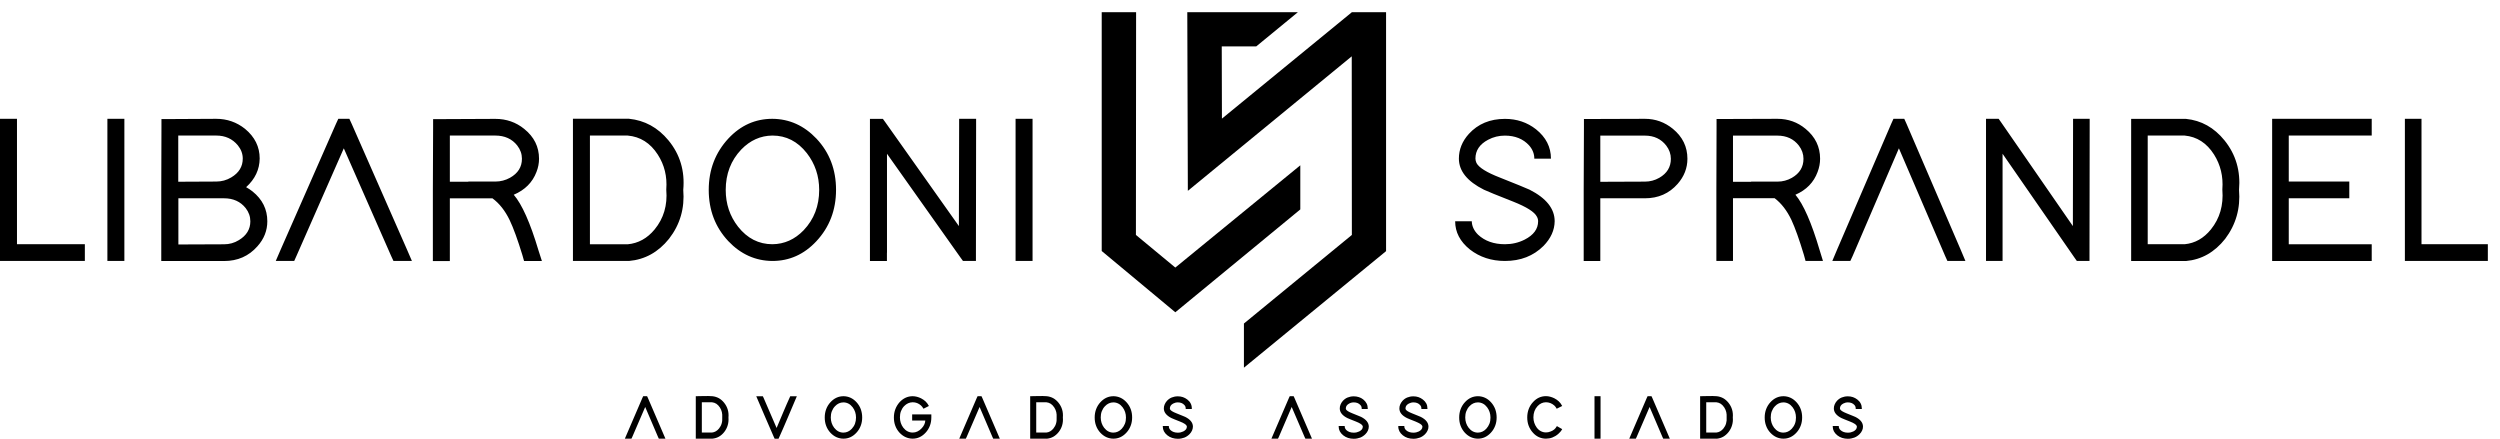 <svg xmlns="http://www.w3.org/2000/svg" xmlns:xlink="http://www.w3.org/1999/xlink" id="Camada_1" x="0px" y="0px" viewBox="0 0 409.25 71.81" style="enable-background:new 0 0 409.25 71.81;" xml:space="preserve"><path d="M304.59,66.04c0.13,0.25,0.19,0.52,0.19,0.81v0.1h-1v-0.1c0-0.1-0.02-0.2-0.05-0.29c-0.03-0.09-0.09-0.18-0.16-0.26  c-0.26-0.29-0.62-0.43-1.08-0.43c-0.13,0-0.26,0.02-0.39,0.05c-0.12,0.03-0.25,0.08-0.36,0.14c-0.18,0.1-0.32,0.21-0.41,0.35  c-0.09,0.13-0.13,0.28-0.13,0.45c0,0.02,0,0.05,0.01,0.08l0.03,0.08c0.05,0.09,0.16,0.19,0.33,0.3c0.18,0.11,0.43,0.23,0.73,0.35  l0.94,0.38c0.23,0.1,0.39,0.16,0.48,0.2l0,0c0.83,0.42,1.25,0.95,1.25,1.59c0,0.23-0.05,0.45-0.15,0.65  c-0.09,0.21-0.23,0.4-0.42,0.59c-0.25,0.25-0.54,0.44-0.86,0.56c-0.32,0.12-0.67,0.19-1.05,0.19c-0.33,0-0.64-0.05-0.93-0.14  c-0.29-0.09-0.55-0.24-0.8-0.43c-0.49-0.4-0.74-0.87-0.74-1.42v-0.1h0.99l0,0.1c0,0.1,0.03,0.2,0.07,0.29  c0.04,0.09,0.11,0.18,0.2,0.27c0.15,0.14,0.33,0.25,0.53,0.32c0.2,0.07,0.43,0.11,0.69,0.11c0.16,0,0.31-0.02,0.46-0.05  c0.15-0.04,0.29-0.09,0.43-0.15c0.2-0.1,0.35-0.22,0.44-0.35c0.09-0.13,0.14-0.27,0.14-0.43c0-0.03,0-0.06-0.01-0.08  c-0.01-0.03-0.02-0.06-0.04-0.09l0,0c-0.05-0.1-0.16-0.2-0.33-0.31c-0.18-0.12-0.43-0.24-0.74-0.36l-0.93-0.37  c-0.23-0.09-0.39-0.16-0.47-0.2c-0.41-0.2-0.72-0.44-0.93-0.7c-0.21-0.26-0.32-0.56-0.32-0.87c0-0.23,0.04-0.45,0.13-0.65  c0.08-0.21,0.21-0.4,0.37-0.59c0.23-0.25,0.49-0.44,0.79-0.56c0.3-0.12,0.63-0.19,1-0.19c0.29,0,0.57,0.04,0.83,0.13  c0.26,0.09,0.5,0.22,0.72,0.39C304.28,65.58,304.47,65.8,304.59,66.04 M290.04,67.33c-0.12,0.31-0.17,0.64-0.17,1.01  c0,0.32,0.05,0.62,0.14,0.9c0.09,0.28,0.23,0.54,0.41,0.78c0.2,0.26,0.43,0.46,0.69,0.6c0.25,0.13,0.53,0.2,0.83,0.2  c0.26,0,0.51-0.06,0.73-0.16c0.23-0.1,0.44-0.26,0.64-0.47c0.23-0.25,0.41-0.53,0.52-0.83c0.12-0.31,0.17-0.65,0.17-1.01  c0-0.32-0.05-0.62-0.14-0.9c-0.09-0.28-0.23-0.54-0.41-0.78c-0.2-0.26-0.43-0.47-0.69-0.6c-0.25-0.13-0.53-0.2-0.83-0.2  c-0.26,0-0.51,0.06-0.73,0.16c-0.23,0.1-0.44,0.26-0.64,0.47C290.33,66.74,290.16,67.02,290.04,67.33z M289.11,69.7  c-0.16-0.42-0.23-0.87-0.23-1.36c0-0.49,0.08-0.95,0.24-1.37c0.16-0.42,0.39-0.8,0.71-1.14c0.59-0.64,1.3-0.97,2.12-0.97  c0.41,0,0.79,0.09,1.15,0.25c0.35,0.16,0.68,0.4,0.98,0.73c0.31,0.34,0.55,0.72,0.7,1.14c0.16,0.42,0.23,0.87,0.23,1.36  c0,0.49-0.08,0.95-0.24,1.36c-0.16,0.42-0.39,0.8-0.71,1.14c-0.59,0.64-1.3,0.97-2.12,0.97c-0.41,0-0.79-0.09-1.15-0.25  c-0.35-0.16-0.68-0.4-0.98-0.72C289.49,70.5,289.26,70.12,289.11,69.7z M279.31,65.86v4.95h1.65c0.46-0.05,0.85-0.27,1.17-0.67  c0.2-0.25,0.35-0.53,0.43-0.83c0.09-0.3,0.12-0.63,0.09-0.98V68.3c0.02-0.3,0-0.57-0.06-0.84c-0.06-0.26-0.17-0.51-0.32-0.75  c-0.17-0.26-0.36-0.46-0.58-0.61c-0.22-0.14-0.46-0.22-0.73-0.25H279.31z M281.02,71.81h-0.02 M281.01,71.81h-0.02 M280.98,71.81  h-2.67v-6.95c0.86,0,1.9-0.07,2.72,0c0.38,0.04,0.73,0.15,1.05,0.32c0.32,0.18,0.6,0.42,0.86,0.74c0.28,0.35,0.48,0.72,0.6,1.13  c0.12,0.4,0.16,0.83,0.12,1.29c0.04,0.45,0,0.87-0.12,1.26c-0.11,0.4-0.3,0.77-0.57,1.12c-0.26,0.33-0.55,0.58-0.87,0.77  c-0.32,0.18-0.68,0.29-1.06,0.33L280.98,71.81z M270.04,66.62l-2.11,4.89l-0.14,0.3h-1.08c0.95-2.22,1.91-4.44,2.86-6.65l0.14-0.3  h0.64l0.14,0.3c0.95,2.22,1.92,4.43,2.86,6.65h-1.08l-0.14-0.3L270.04,66.62z M261.02,71.31v-6.45h0.99v6.95h-0.99V71.31z   M254.42,70.31c0.16-0.14,0.29-0.29,0.39-0.47l0.05-0.09l0.87,0.5l-0.05,0.09c-0.07,0.12-0.16,0.25-0.26,0.36  c-0.1,0.12-0.21,0.23-0.34,0.34c-0.3,0.26-0.63,0.45-0.96,0.58c-0.34,0.13-0.69,0.19-1.06,0.19c-0.41,0-0.79-0.09-1.15-0.25  c-0.35-0.16-0.68-0.4-0.97-0.73c-0.31-0.34-0.54-0.72-0.7-1.14c-0.16-0.42-0.23-0.87-0.23-1.36c0-0.49,0.08-0.95,0.24-1.37  c0.16-0.42,0.39-0.8,0.71-1.14c0.58-0.64,1.29-0.97,2.11-0.97c0.23,0,0.46,0.03,0.68,0.09c0.23,0.06,0.45,0.14,0.68,0.25  c0.29,0.15,0.54,0.32,0.75,0.52c0.21,0.2,0.38,0.42,0.5,0.66l0.05,0.09l-0.9,0.45l-0.05-0.09c-0.04-0.07-0.08-0.15-0.14-0.22  c-0.06-0.07-0.12-0.15-0.2-0.22c-0.4-0.35-0.86-0.53-1.37-0.53c-0.26,0-0.51,0.06-0.73,0.16c-0.23,0.1-0.44,0.26-0.64,0.47  c-0.23,0.25-0.4,0.53-0.51,0.83c-0.11,0.31-0.17,0.64-0.17,1.01c0,0.32,0.05,0.62,0.14,0.89c0.09,0.28,0.23,0.54,0.4,0.78  c0.2,0.27,0.43,0.47,0.69,0.6c0.25,0.13,0.53,0.2,0.83,0.2c0.26,0,0.51-0.05,0.77-0.16C254.06,70.56,254.25,70.44,254.42,70.31z   M240.03,67.33c-0.12,0.31-0.17,0.64-0.17,1.01c0,0.32,0.05,0.62,0.14,0.9c0.09,0.28,0.23,0.54,0.41,0.78  c0.2,0.26,0.43,0.46,0.69,0.6c0.25,0.13,0.53,0.2,0.83,0.2c0.26,0,0.51-0.06,0.73-0.16c0.23-0.1,0.44-0.26,0.64-0.47  c0.23-0.25,0.4-0.53,0.52-0.83c0.12-0.31,0.17-0.65,0.17-1.01c0-0.32-0.05-0.62-0.14-0.9c-0.09-0.28-0.23-0.54-0.41-0.78  c-0.2-0.26-0.43-0.47-0.69-0.6c-0.25-0.13-0.53-0.2-0.83-0.2c-0.26,0-0.51,0.06-0.73,0.16c-0.23,0.1-0.44,0.26-0.64,0.47  C240.32,66.74,240.15,67.02,240.03,67.33z M239.1,69.7c-0.16-0.42-0.23-0.87-0.23-1.36c0-0.49,0.08-0.95,0.24-1.37  c0.16-0.42,0.39-0.8,0.71-1.14c0.59-0.64,1.3-0.97,2.12-0.97c0.41,0,0.79,0.09,1.15,0.25c0.35,0.16,0.68,0.4,0.98,0.73  c0.31,0.34,0.54,0.72,0.7,1.14c0.15,0.42,0.23,0.87,0.23,1.36c0,0.49-0.08,0.95-0.24,1.36c-0.16,0.42-0.39,0.8-0.71,1.14  c-0.59,0.64-1.3,0.97-2.12,0.97c-0.41,0-0.79-0.09-1.15-0.25c-0.35-0.16-0.68-0.4-0.98-0.72C239.49,70.5,239.26,70.12,239.1,69.7z   M233.48,66.04c0.13,0.25,0.19,0.52,0.19,0.81v0.1h-0.99v-0.1c0-0.1-0.02-0.2-0.05-0.29c-0.04-0.09-0.09-0.18-0.17-0.26  c-0.26-0.29-0.62-0.43-1.08-0.43c-0.13,0-0.26,0.02-0.39,0.05c-0.12,0.03-0.25,0.08-0.36,0.14c-0.19,0.1-0.32,0.21-0.42,0.35  c-0.09,0.13-0.13,0.28-0.13,0.45c0,0.03,0,0.05,0.01,0.08c0.01,0.03,0.02,0.06,0.03,0.09c0.05,0.09,0.16,0.19,0.32,0.29  c0.18,0.11,0.43,0.23,0.73,0.35l0.94,0.38c0.23,0.1,0.39,0.16,0.48,0.2l0,0c0.41,0.21,0.72,0.44,0.93,0.71  c0.21,0.27,0.32,0.56,0.32,0.88c0,0.23-0.05,0.45-0.15,0.65c-0.09,0.21-0.23,0.4-0.41,0.59c-0.25,0.25-0.54,0.44-0.86,0.56  c-0.32,0.12-0.67,0.19-1.05,0.19c-0.33,0-0.64-0.05-0.93-0.14c-0.29-0.09-0.56-0.24-0.8-0.43c-0.25-0.2-0.43-0.42-0.55-0.65  c-0.12-0.24-0.19-0.49-0.19-0.77v-0.1h0.99l0,0.1c0,0.1,0.03,0.2,0.07,0.29c0.04,0.09,0.11,0.18,0.19,0.27  c0.15,0.14,0.33,0.25,0.53,0.32c0.2,0.07,0.43,0.11,0.69,0.11c0.16,0,0.31-0.02,0.46-0.05c0.15-0.04,0.29-0.09,0.43-0.15  c0.39-0.2,0.59-0.46,0.59-0.78c0-0.03,0-0.06-0.01-0.08c-0.01-0.03-0.02-0.06-0.04-0.09l0,0c-0.05-0.1-0.16-0.2-0.33-0.31  c-0.18-0.11-0.43-0.23-0.74-0.36l-0.93-0.37c-0.23-0.09-0.39-0.16-0.47-0.2c-0.84-0.42-1.25-0.94-1.25-1.57  c0-0.23,0.04-0.45,0.13-0.65c0.08-0.2,0.21-0.4,0.37-0.59c0.23-0.25,0.49-0.44,0.79-0.56c0.3-0.12,0.63-0.19,1-0.19  c0.29,0,0.57,0.04,0.83,0.13c0.26,0.09,0.5,0.22,0.72,0.39C233.16,65.58,233.35,65.8,233.48,66.04z M223.15,65.38  c0.5,0.4,0.75,0.89,0.75,1.47v0.1h-0.99v-0.1c0-0.1-0.02-0.2-0.05-0.29c-0.04-0.09-0.09-0.18-0.17-0.26  c-0.26-0.29-0.62-0.43-1.08-0.43c-0.27,0-0.52,0.06-0.75,0.19c-0.36,0.19-0.55,0.46-0.55,0.8c0,0.03,0,0.05,0.01,0.08  c0.01,0.03,0.02,0.06,0.03,0.09c0.05,0.09,0.16,0.19,0.32,0.29c0.18,0.11,0.43,0.23,0.73,0.35l0.94,0.38  c0.23,0.1,0.39,0.16,0.48,0.2l0,0c0.41,0.21,0.72,0.44,0.93,0.71c0.21,0.27,0.32,0.56,0.32,0.88c-0.01,0.45-0.19,0.87-0.56,1.24  c-0.25,0.25-0.54,0.44-0.85,0.56c-0.32,0.12-0.67,0.19-1.05,0.19c-0.33,0-0.64-0.05-0.93-0.14c-0.29-0.09-0.55-0.24-0.8-0.43  c-0.49-0.4-0.74-0.87-0.74-1.42v-0.1h0.99l0,0.1c0,0.1,0.03,0.2,0.07,0.29c0.04,0.09,0.11,0.18,0.19,0.27  c0.15,0.14,0.33,0.25,0.53,0.32c0.2,0.07,0.43,0.11,0.69,0.11c0.16,0,0.31-0.02,0.46-0.05c0.15-0.04,0.29-0.09,0.43-0.15  c0.2-0.1,0.35-0.22,0.45-0.35c0.09-0.13,0.14-0.27,0.14-0.43c0-0.03,0-0.06-0.01-0.08c-0.01-0.03-0.02-0.06-0.04-0.09l0,0  c-0.05-0.1-0.16-0.2-0.33-0.31c-0.18-0.12-0.43-0.24-0.74-0.36l-0.93-0.37c-0.23-0.09-0.39-0.16-0.47-0.2  c-0.41-0.2-0.72-0.44-0.93-0.7c-0.21-0.26-0.32-0.56-0.32-0.87c0-0.23,0.04-0.45,0.13-0.65c0.08-0.21,0.21-0.4,0.37-0.59  c0.23-0.25,0.49-0.44,0.79-0.56c0.3-0.12,0.63-0.19,1-0.19c0.29,0,0.57,0.04,0.83,0.13C222.69,65.08,222.93,65.21,223.15,65.38z   M211.45,66.62l-2.1,4.89l-0.14,0.3h-1.08c0.94-2.22,1.91-4.44,2.86-6.65l0.14-0.3h0.64l0.14,0.3c0.96,2.22,1.91,4.43,2.86,6.65  h-1.08l-0.14-0.3L211.45,66.62z M194.91,66.04c0.13,0.25,0.19,0.51,0.19,0.81v0.1h-1v-0.1c0-0.1-0.02-0.2-0.05-0.29  c-0.04-0.09-0.09-0.18-0.17-0.26c-0.26-0.29-0.62-0.43-1.08-0.43c-0.13,0-0.26,0.02-0.39,0.05c-0.12,0.03-0.25,0.08-0.36,0.14  c-0.18,0.1-0.32,0.21-0.41,0.35c-0.09,0.13-0.13,0.28-0.13,0.45c0,0.03,0,0.05,0.01,0.08c0.01,0.03,0.02,0.06,0.03,0.09  c0.05,0.09,0.16,0.19,0.32,0.29c0.18,0.11,0.43,0.23,0.74,0.35l0.94,0.38c0.23,0.1,0.39,0.16,0.48,0.2l0,0  c0.83,0.42,1.25,0.95,1.25,1.59c-0.01,0.45-0.2,0.87-0.56,1.24c-0.25,0.25-0.54,0.44-0.85,0.56c-0.32,0.12-0.67,0.19-1.05,0.19  c-0.33,0-0.64-0.05-0.93-0.14c-0.29-0.09-0.56-0.24-0.8-0.43c-0.49-0.4-0.74-0.87-0.74-1.42v-0.1h0.99l0,0.1  c0,0.1,0.03,0.2,0.07,0.29c0.04,0.09,0.11,0.18,0.19,0.27c0.15,0.14,0.33,0.25,0.53,0.32c0.2,0.07,0.43,0.11,0.68,0.11  c0.16,0,0.31-0.02,0.46-0.05c0.15-0.04,0.29-0.09,0.43-0.15c0.2-0.1,0.35-0.22,0.45-0.35c0.09-0.13,0.14-0.27,0.14-0.43  c0-0.03,0-0.06-0.01-0.08c-0.01-0.03-0.02-0.06-0.04-0.09l0,0c-0.05-0.1-0.16-0.2-0.33-0.31c-0.18-0.12-0.43-0.24-0.74-0.36  l-0.93-0.37c-0.23-0.09-0.39-0.16-0.47-0.2c-0.41-0.2-0.72-0.44-0.93-0.7c-0.21-0.26-0.32-0.56-0.32-0.87  c0-0.23,0.04-0.45,0.13-0.65c0.08-0.21,0.21-0.4,0.37-0.59c0.23-0.25,0.49-0.44,0.79-0.56c0.3-0.12,0.63-0.19,1-0.19  c0.29,0,0.57,0.04,0.83,0.13c0.26,0.09,0.5,0.22,0.72,0.39C194.6,65.58,194.79,65.8,194.91,66.04z M180.36,67.33  c-0.12,0.31-0.17,0.64-0.17,1.01c0,0.32,0.05,0.62,0.14,0.9c0.09,0.28,0.23,0.54,0.41,0.78c0.21,0.26,0.43,0.47,0.69,0.6  c0.25,0.13,0.53,0.2,0.83,0.2c0.26,0,0.51-0.06,0.73-0.16c0.23-0.1,0.44-0.26,0.64-0.47c0.23-0.25,0.4-0.53,0.52-0.83  c0.12-0.31,0.17-0.64,0.17-1.01c0-0.32-0.05-0.62-0.14-0.9c-0.09-0.28-0.23-0.54-0.41-0.78c-0.2-0.26-0.43-0.47-0.69-0.6  c-0.25-0.13-0.53-0.2-0.83-0.2c-0.26,0-0.51,0.06-0.73,0.16c-0.23,0.1-0.44,0.26-0.64,0.47C180.65,66.74,180.48,67.02,180.36,67.33z   M179.43,69.7c-0.16-0.42-0.23-0.87-0.23-1.36c0-0.49,0.08-0.95,0.24-1.37c0.16-0.42,0.39-0.8,0.71-1.14  c0.59-0.64,1.3-0.97,2.12-0.97c0.41,0,0.79,0.09,1.15,0.25c0.35,0.16,0.68,0.4,0.98,0.73c0.31,0.34,0.55,0.72,0.7,1.14  c0.16,0.42,0.23,0.87,0.23,1.36c0,0.49-0.08,0.95-0.24,1.36c-0.16,0.42-0.39,0.8-0.71,1.14c-0.59,0.64-1.3,0.97-2.12,0.97  c-0.41,0-0.79-0.09-1.15-0.25c-0.35-0.16-0.68-0.4-0.98-0.72C179.82,70.5,179.58,70.12,179.43,69.7z M169.63,65.86v4.95h1.65  c0.23-0.02,0.44-0.09,0.63-0.2c0.2-0.11,0.38-0.27,0.54-0.47c0.2-0.25,0.35-0.53,0.43-0.83c0.09-0.3,0.11-0.63,0.09-0.98V68.3  c0.02-0.3,0-0.57-0.06-0.84c-0.06-0.26-0.17-0.51-0.32-0.75c-0.17-0.26-0.36-0.46-0.58-0.61c-0.22-0.14-0.46-0.22-0.73-0.25H169.63z   M171.31,71.81h-2.67v-6.95c0.86,0,1.9-0.07,2.72,0c0.38,0.04,0.73,0.15,1.05,0.32c0.32,0.18,0.6,0.42,0.86,0.74  c0.28,0.35,0.48,0.72,0.6,1.13c0.12,0.4,0.16,0.83,0.12,1.29c0.04,0.45,0,0.87-0.11,1.26c-0.11,0.4-0.3,0.77-0.57,1.12  c-0.26,0.33-0.55,0.58-0.87,0.77c-0.32,0.18-0.68,0.29-1.07,0.33L171.31,71.81z M160.36,66.62l-2.11,4.89l-0.14,0.3h-1.08  c0.95-2.22,1.91-4.44,2.86-6.65l0.14-0.3h0.64l0.14,0.3c0.96,2.22,1.91,4.43,2.86,6.65h-1.08l-0.14-0.3L160.36,66.62z M151.47,68.84  h-2.15v-1h3.14v0.5c0,0.49-0.08,0.95-0.24,1.36c-0.16,0.42-0.39,0.8-0.71,1.14c-0.59,0.64-1.3,0.97-2.11,0.97  c-0.41,0-0.79-0.09-1.15-0.25c-0.36-0.16-0.68-0.4-0.99-0.72c-0.31-0.34-0.55-0.72-0.7-1.14c-0.16-0.42-0.23-0.87-0.23-1.36  c0-0.49,0.08-0.94,0.24-1.36c0.16-0.42,0.39-0.8,0.7-1.15c0.6-0.64,1.31-0.97,2.13-0.97c0.23,0,0.46,0.03,0.69,0.09  c0.23,0.06,0.45,0.14,0.68,0.25c0.29,0.15,0.54,0.32,0.74,0.51c0.21,0.2,0.37,0.42,0.5,0.66l0.05,0.09l-0.89,0.45l-0.05-0.09  c-0.04-0.07-0.09-0.15-0.15-0.22c-0.06-0.07-0.12-0.15-0.2-0.22c-0.2-0.18-0.41-0.31-0.64-0.4c-0.23-0.09-0.47-0.13-0.73-0.13  c-0.53,0.01-0.99,0.22-1.39,0.63c-0.23,0.24-0.4,0.52-0.52,0.83c-0.12,0.31-0.17,0.65-0.17,1.02c0,0.32,0.05,0.62,0.14,0.9  c0.09,0.28,0.23,0.54,0.41,0.78c0.21,0.27,0.44,0.47,0.7,0.6c0.25,0.13,0.53,0.2,0.84,0.2c0.28,0,0.54-0.06,0.78-0.18  c0.25-0.12,0.48-0.29,0.69-0.52C151.25,69.72,151.45,69.29,151.47,68.84z M136.17,67.33c-0.12,0.31-0.17,0.64-0.17,1.01  c0,0.32,0.05,0.62,0.14,0.9c0.09,0.28,0.23,0.54,0.41,0.78c0.2,0.26,0.43,0.46,0.69,0.6c0.25,0.13,0.53,0.2,0.83,0.2  c0.26,0,0.51-0.06,0.73-0.16c0.23-0.1,0.44-0.26,0.64-0.47c0.23-0.25,0.41-0.53,0.52-0.83c0.11-0.31,0.17-0.65,0.17-1.01  c0-0.32-0.05-0.62-0.14-0.9c-0.09-0.28-0.23-0.54-0.41-0.78c-0.21-0.26-0.43-0.47-0.69-0.6c-0.25-0.13-0.53-0.2-0.83-0.2  c-0.26,0-0.51,0.06-0.73,0.16c-0.23,0.1-0.44,0.26-0.64,0.47C136.46,66.74,136.29,67.02,136.17,67.33z M135.24,69.7  c-0.16-0.42-0.23-0.87-0.23-1.36c0-0.49,0.08-0.95,0.24-1.37c0.16-0.42,0.39-0.8,0.71-1.14c0.59-0.64,1.3-0.97,2.12-0.97  c0.41,0,0.79,0.09,1.15,0.25c0.35,0.16,0.68,0.4,0.98,0.73c0.31,0.34,0.55,0.72,0.7,1.14c0.15,0.42,0.23,0.87,0.23,1.36  c0,0.49-0.08,0.95-0.24,1.36c-0.16,0.42-0.39,0.8-0.71,1.14c-0.59,0.64-1.3,0.97-2.12,0.97c-0.41,0-0.79-0.09-1.15-0.25  c-0.35-0.16-0.68-0.4-0.98-0.72C135.63,70.5,135.39,70.12,135.24,69.7z M126.67,71.52c-0.96-2.22-1.93-4.43-2.87-6.65h1.08l0.14,0.3  l2.11,4.89c0.74-1.73,1.45-3.49,2.23-5.19h1.08c-0.99,2.31-1.95,4.66-2.99,6.95h-0.64L126.67,71.52z M114.89,65.86v4.95h1.65  c0.46-0.05,0.85-0.27,1.17-0.67c0.2-0.25,0.35-0.53,0.43-0.83c0.09-0.3,0.11-0.63,0.09-0.98V68.3c0.02-0.3,0-0.57-0.06-0.84  c-0.06-0.26-0.17-0.51-0.32-0.75c-0.17-0.26-0.36-0.46-0.58-0.61c-0.22-0.14-0.46-0.22-0.73-0.25H114.89z M116.57,71.81h-2.67v-6.95  c0.86,0,1.9-0.07,2.72,0c0.38,0.04,0.73,0.15,1.05,0.32c0.32,0.18,0.6,0.42,0.86,0.74c0.28,0.35,0.48,0.72,0.6,1.13  c0.12,0.4,0.16,0.83,0.12,1.29c0.03,0.45,0,0.87-0.12,1.26c-0.11,0.4-0.3,0.77-0.57,1.12c-0.52,0.66-1.16,1.02-1.94,1.09  L116.57,71.81z M105.62,66.62l-2.11,4.89l-0.14,0.3h-1.08c0.94-2.22,1.91-4.44,2.86-6.65l0.14-0.3h0.64l0.14,0.3  c0.95,2.22,1.91,4.43,2.86,6.65h-1.08l-0.14-0.3L105.62,66.62z"></path><path d="M166.25,20.82v20.53v1.37h2.78v-1.37V20.82v-1.37h-2.78V20.82z M145.2,41.36V25.17l12.02,16.97l0.42,0.58h2.12v-1.37  l0.03-20.53v-1.37h-2.78v1.37l-0.04,16.19l-12.02-16.97l-0.42-0.58h-2.12v1.37v20.53v1.37h2.78V41.36z M118.8,31.09  c0-2.62,0.85-4.83,2.54-6.61c1.46-1.51,3.16-2.27,5.11-2.29c2.25,0,4.12,0.96,5.63,2.88c1.34,1.73,2.02,3.74,2.02,6.02  c0,2.62-0.85,4.82-2.54,6.6c-1.46,1.51-3.16,2.27-5.11,2.29c-2.25,0-4.12-0.96-5.63-2.87C119.47,35.38,118.8,33.37,118.8,31.09z   M116.02,31.09c0,3.31,1.07,6.1,3.2,8.38c2.04,2.15,4.45,3.23,7.22,3.25c2.78,0,5.18-1.07,7.19-3.22c2.15-2.3,3.23-5.11,3.23-8.42  c0-3.31-1.06-6.1-3.2-8.38c-2.04-2.15-4.45-3.23-7.23-3.25c-2.78,0-5.18,1.07-7.19,3.22C117.1,24.98,116.02,27.78,116.02,31.09z   M96.57,39.99v-17.8h6.18c2.06,0.18,3.71,1.22,4.93,3.12c1.09,1.69,1.55,3.58,1.39,5.68v0.1c0.21,2.51-0.43,4.67-1.91,6.47  c-1.2,1.46-2.68,2.27-4.41,2.43H96.57z M95.18,42.72h7.64h0.07h0.07c2.62-0.23,4.8-1.44,6.56-3.63c1.81-2.33,2.58-5,2.33-8.01  c0.28-3.1-0.53-5.81-2.43-8.11c-1.74-2.1-3.89-3.27-6.46-3.53h-0.07h-7.71h-1.39v1.37v20.53v1.37H95.18z M76.7,29.75h-3.06v-7.56  h7.43c1.55,0,2.76,0.55,3.61,1.64c0.51,0.66,0.76,1.38,0.76,2.16c0,1.35-0.65,2.38-1.95,3.11c-0.74,0.41-1.54,0.62-2.4,0.62h-4.45  L76.7,29.75z M84.1,31.88c1.83-0.78,3.07-2.02,3.72-3.73c0.28-0.71,0.42-1.43,0.42-2.16c0-1.96-0.81-3.59-2.43-4.89  c-1.34-1.09-2.92-1.64-4.72-1.64l-8.79,0.04H70.9v1.37l-0.04,10.23v1.37v8.9v1.37h2.78v-1.37v-8.9h6.98  c1.14,0.84,2.07,2.03,2.81,3.56c0.63,1.32,1.32,3.23,2.08,5.71l0.28,0.99h2.92l-0.56-1.74C86.8,36.46,85.44,33.43,84.1,31.88z   M48.53,41.9l7.75-17.62l7.75,17.62l0.38,0.82h3.02l-0.83-1.92l-9.03-20.53l-0.38-0.82h-1.81l-0.38,0.82l-9.03,20.53l-0.83,1.92  h3.02L48.53,41.9z M29.21,32.46h6.18h1.29c1.5,0,2.69,0.54,3.54,1.61c0.51,0.66,0.76,1.38,0.76,2.16c0,1.3-0.63,2.33-1.88,3.08  c-0.74,0.46-1.55,0.68-2.43,0.68l-7.47,0.03V32.46z M29.18,29.75v-7.56h6.22c1.48,0,2.66,0.54,3.54,1.61  c0.53,0.66,0.8,1.38,0.8,2.16c0,1.3-0.62,2.33-1.88,3.08c-0.76,0.46-1.59,0.68-2.47,0.68L29.18,29.75z M40.29,30.64  c1.46-1.32,2.2-2.89,2.22-4.69c0-1.92-0.8-3.54-2.4-4.86c-1.37-1.09-2.94-1.64-4.72-1.64l-7.57,0.04h-1.39v1.37L26.4,31.09v1.37v8.9  v1.37h1.39h8.89c2.22,0,4.04-0.8,5.45-2.4c1.09-1.21,1.63-2.58,1.63-4.11c0-1.96-0.81-3.59-2.43-4.89  C41.01,31.08,40.67,30.85,40.29,30.64z M17.58,20.82v20.53v1.37h2.78v-1.37V20.82v-1.37h-2.78V20.82z M0,20.82v20.53v1.37h1.39  h11.11h1.39v-2.74h-1.39H2.78V20.82v-1.37H0V20.82z"></path><path d="M393.68,20.82v20.53v1.37h1.36h10.86h1.36v-2.74h-1.36h-9.5V20.82v-1.37h-2.72V20.82z M386.89,19.45h-13.58h-1.36v1.37v8.9  v2.74v8.9v1.37h1.36h13.58h1.36v-2.74h-1.36h-12.22v-7.53h8.55h1.36v-2.74h-1.36h-8.55v-7.53h12.22h1.36v-2.74H386.89z   M351.58,39.99v-17.8h6.04c2.01,0.18,3.62,1.22,4.82,3.11c1.06,1.69,1.52,3.58,1.36,5.68v0.1c0.2,2.51-0.42,4.67-1.87,6.47  c-1.18,1.46-2.61,2.27-4.31,2.43H351.58z M350.23,42.73h7.47h0.07h0.07c2.56-0.23,4.69-1.44,6.42-3.63c1.76-2.33,2.52-5,2.27-8.01  c0.27-3.1-0.52-5.81-2.38-8.11c-1.7-2.1-3.8-3.27-6.31-3.52h-0.07h-7.54h-1.36v1.37v20.53v1.37H350.23z M327.82,41.36V25.17  l11.75,16.97l0.41,0.58h2.07v-1.37l0.03-20.53v-1.37h-2.72v1.37l-0.03,16.19l-11.74-16.98l-0.41-0.58h-2.07v1.37v20.53v1.37h2.71  V41.36z M303.28,41.9l7.57-17.62l7.57,17.62l0.37,0.82h2.95l-0.81-1.92l-8.83-20.53l-0.37-0.82h-1.77l-0.37,0.82l-8.83,20.53  l-0.81,1.92h2.95L303.28,41.9z M286.68,29.76h-2.99v-7.56h7.26c1.52,0,2.69,0.55,3.53,1.64c0.5,0.66,0.75,1.38,0.75,2.16  c0,1.35-0.63,2.38-1.9,3.11c-0.72,0.41-1.51,0.62-2.34,0.62h-4.35L286.68,29.76z M293.91,31.88c1.79-0.78,3-2.02,3.63-3.73  c0.27-0.71,0.41-1.43,0.41-2.16c0-1.96-0.79-3.59-2.38-4.9c-1.31-1.09-2.85-1.64-4.62-1.64l-8.59,0.03h-1.36v1.37l-0.03,10.23v1.37  v8.9v1.37h2.72v-1.37v-8.9h6.82c1.11,0.84,2.02,2.03,2.75,3.56c0.61,1.32,1.29,3.23,2.04,5.72l0.27,0.99h2.85l-0.54-1.75  C296.55,36.46,295.22,33.43,293.91,31.88z M261.97,29.76v-7.56h7.3c1.49,0,2.66,0.55,3.5,1.64c0.5,0.66,0.75,1.38,0.75,2.16  c0,1.35-0.63,2.38-1.9,3.11c-0.72,0.41-1.5,0.62-2.34,0.62L261.97,29.76z M259.25,32.46v8.9v1.37h2.72v-1.37v-8.9h7.3  c2.2,0,3.98-0.79,5.36-2.36c1.06-1.21,1.6-2.58,1.6-4.11c0-1.96-0.79-3.59-2.38-4.9c-1.34-1.09-2.86-1.64-4.58-1.64l-8.62,0.03  h-1.36v1.37l-0.04,10.23V32.46z M253.89,25.96c0-1.89-0.82-3.49-2.44-4.79c-1.45-1.14-3.15-1.71-5.09-1.71  c-2.44,0-4.41,0.82-5.91,2.46c-1.09,1.21-1.63,2.56-1.63,4.04c0,2.03,1.37,3.73,4.11,5.1c0.52,0.25,2.12,0.9,4.79,1.95  c2.19,0.87,3.49,1.69,3.87,2.46c0.14,0.25,0.2,0.5,0.2,0.75c0,1.26-0.74,2.26-2.21,3.01c-0.99,0.5-2.07,0.75-3.22,0.75  c-1.83,0-3.3-0.53-4.41-1.57c-0.66-0.66-1-1.39-1.02-2.19h-2.72c0,1.78,0.8,3.32,2.41,4.62c1.61,1.25,3.52,1.88,5.74,1.88  c2.56,0,4.66-0.82,6.31-2.46c1.2-1.23,1.81-2.58,1.83-4.04c0-2.05-1.37-3.78-4.11-5.17c-0.54-0.25-2.16-0.91-4.85-1.98  c-2.17-0.84-3.45-1.64-3.84-2.39c-0.11-0.25-0.17-0.49-0.17-0.72c0-1.32,0.69-2.35,2.07-3.08c0.86-0.46,1.78-0.68,2.75-0.68  c1.67,0,3,0.54,3.97,1.61c0.56,0.64,0.85,1.36,0.85,2.16H253.89z"></path><path d="M180.35,2h5.63l-0.03,36.46l6.45,5.34l20.46-16.74v7.22L192.4,51.12l-12.05-10.03V2z M221.28,9.22l0.02,29.24l-17.67,14.5  v7.23l23.27-19.08V2h-5.6l-21.27,17.42L200,7.6c0.4-0.01,5.23,0,5.64,0l6.82-5.6h-18.1l0.09,29.24L221.28,9.22z"></path></svg>